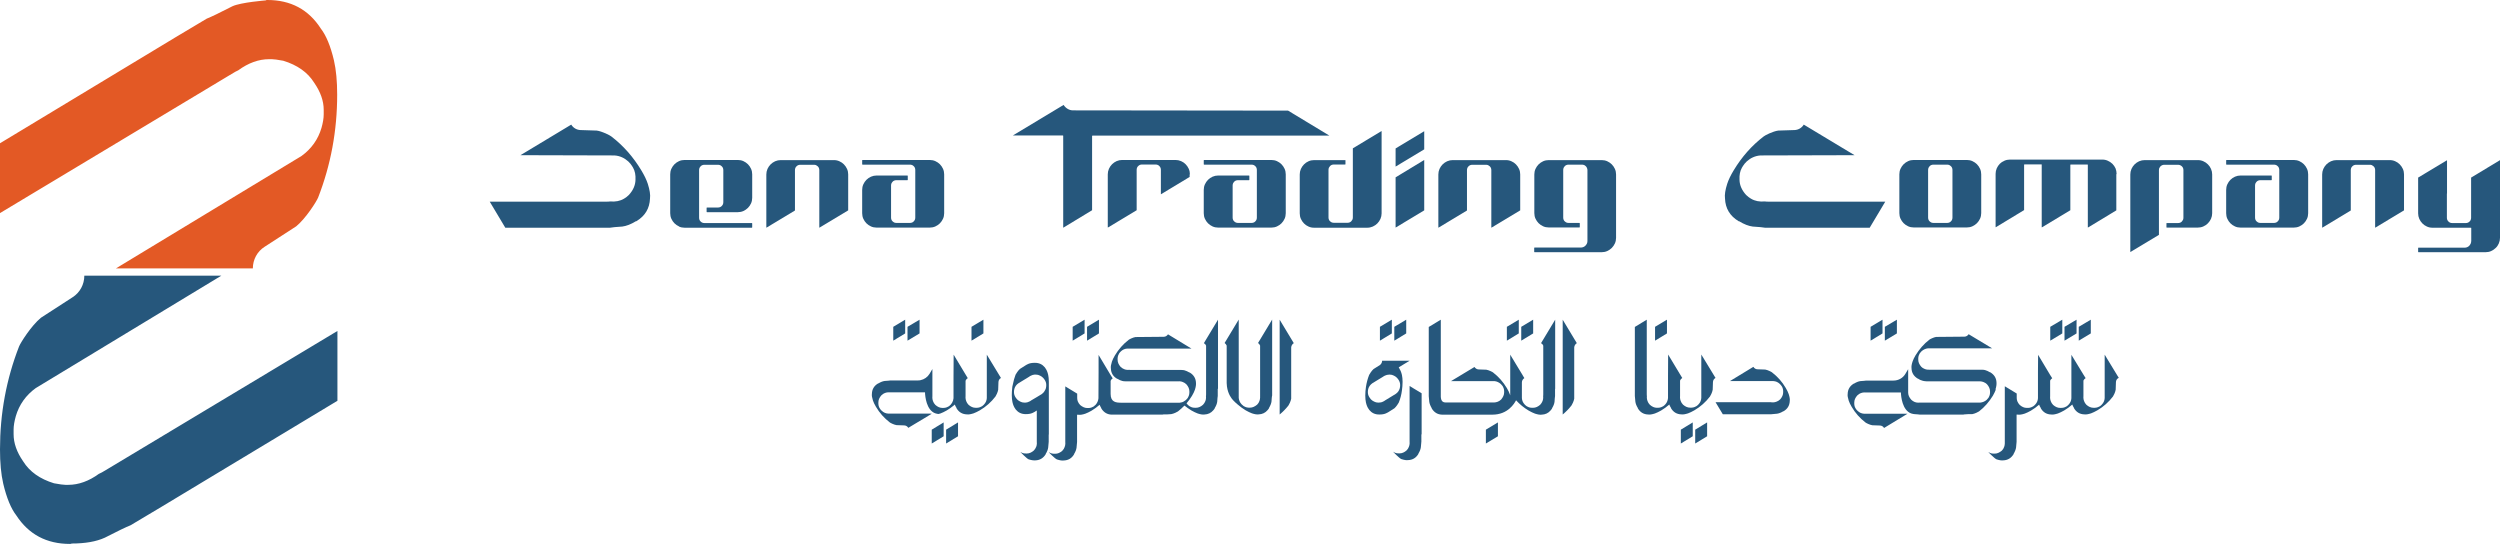 <?xml version="1.0" encoding="UTF-8"?>
<svg id="Layer_1" data-name="Layer 1" xmlns="http://www.w3.org/2000/svg" viewBox="0 0 193 42">
  <defs>
    <style>
      .cls-1 {
        fill: #26577c;
      }

      .cls-2 {
        fill: #e35925;
      }
    </style>
  </defs>
  <g>
    <path class="cls-2" d="m18.39,5.43c.78-.57,1.58-.86,2.38-.86h.22c.15,0,.45.04.88.12,1.08.33,1.88.89,2.38,1.69.5.72.74,1.42.74,2.1v.35c0,.3-.06.65-.17,1.04-.26.89-.78,1.62-1.54,2.17l-14.33,8.68h10.57c0-.68.34-1.31.91-1.67l2.44-1.58c.75-.62,1.57-1.92,1.69-2.22.98-2.52,1.47-5.16,1.47-7.94,0-1.03-.08-1.91-.25-2.65-.26-1.1-.6-1.92-1.01-2.45C23.82.73,22.44,0,20.64,0c-.08,0-.12.01-.12.03,0,0-1.91.15-2.57.45-.99.51-1.66.83-1.99.96-.31.18-1.1.65-2.38,1.42L0,11.06v5.39S17.63,5.86,17.63,5.86c.47-.29.73-.43.76-.43Z"/>
    <path class="cls-1" d="m7.65,36.57c-.78.57-1.58.86-2.38.86h-.22c-.15,0-.45-.04-.88-.12-1.08-.33-1.88-.89-2.38-1.69-.5-.72-.74-1.42-.74-2.1v-.35c0-.3.06-.65.17-1.04.26-.89.78-1.62,1.54-2.17l14.33-8.68H6.51c0,.68-.34,1.31-.91,1.67l-2.44,1.58c-.75.62-1.57,1.92-1.69,2.22-.98,2.52-1.47,5.16-1.47,7.94,0,1.03.08,1.91.25,2.65.26,1.1.6,1.92,1.01,2.45.96,1.47,2.34,2.2,4.14,2.2.08,0,.12-.01.12-.03,1.06,0,1.91-.15,2.57-.45.99-.51,1.66-.83,1.99-.96.31-.18,1.1-.65,2.38-1.42l13.59-8.19v-5.39l-17.63,10.59c-.47.29-.73.43-.76.43Z"/>
  </g>
  <g>
    <g>
      <path class="cls-1" d="m91.84,13.46v.2l-2.22,1.34v-1.89c0-.06-.01-.11-.03-.16-.02-.05-.05-.09-.09-.13-.03-.04-.08-.07-.13-.09-.05-.02-.1-.03-.16-.03h-1.05c-.06,0-.11.01-.16.03-.05.02-.09.05-.13.09-.04.03-.07.08-.09.13-.02.05-.03.1-.03.16v3.12l-2.21,1.33h-.02s0-4.1,0-4.1c0-.15.03-.29.09-.43.06-.13.14-.25.24-.35.1-.1.22-.18.35-.24.14-.06.28-.09.43-.09h4.12c.15,0,.29.03.43.09.14.06.25.14.35.24.1.1.18.22.24.35.06.13.09.28.09.43Z"/>
      <path class="cls-1" d="m97,12.96c-.02-.05-.05-.1-.09-.13-.04-.04-.08-.07-.13-.09s-.11-.03-.16-.03h-3.66s-.03,0-.03-.03v-.3s0-.03.03-.03h5.19c.15,0,.3.03.43.09s.25.14.35.24.18.22.24.35.09.28.09.43v3c0,.15-.03.3-.09.43s-.14.25-.24.35-.22.18-.35.24-.28.09-.43.09h-4.11c-.15,0-.3-.03-.43-.09s-.25-.14-.35-.24-.18-.22-.24-.35c-.06-.13-.09-.28-.09-.43v-1.8c0-.15.03-.3.09-.43.06-.13.14-.25.24-.35s.22-.18.35-.24c.14-.06.28-.09.43-.09h2.38s.03,0,.03.03v.3s0,.03-.03.03h-.85c-.06,0-.11.01-.16.03s-.1.05-.13.09-.07.08-.09.13-.03.11-.03.16v2.48c0,.06.01.11.03.16s.05.1.09.13.08.07.13.09.11.03.16.03h1.05c.06,0,.11-.01.16-.03s.1-.05.13-.09c.04-.04.07-.08.09-.13.02-.05.03-.1.03-.16v-3.68c0-.06-.01-.11-.03-.16Z"/>
      <path class="cls-1" d="m106.66,10.13v6.34c0,.15-.03.29-.09.43-.06.13-.14.25-.24.35-.1.1-.22.18-.35.24-.14.06-.28.09-.43.09h-4.1c-.16,0-.3-.03-.43-.09-.14-.06-.25-.14-.35-.24-.1-.1-.18-.22-.24-.35-.06-.13-.09-.28-.09-.43v-3c0-.15.03-.29.09-.43.06-.13.14-.25.24-.35.1-.1.21-.18.35-.24.13-.06.28-.09.43-.09h2.4s.02,0,.02.02v.29s0,.03-.02.03h-.87c-.06,0-.12.01-.17.03-.05.02-.09.05-.13.09-.03.04-.06.08-.09.13-.02.05-.03.11-.03.16v3.68c0,.06.01.11.03.16.02.05.05.1.09.13.04.04.09.07.13.09.05.02.11.03.17.03h1.05c.05,0,.11-.01.16-.03.05-.02.09-.05.13-.09.03-.03.06-.08.09-.13.02-.05.03-.1.03-.16v-5.34l2.21-1.33h0Z"/>
      <path class="cls-1" d="m118.45,13.47c0-.15.03-.3.09-.43s.14-.25.24-.35.22-.18.35-.24.28-.09.43-.09h4.09c.15,0,.3.03.43.09s.25.14.35.24.18.22.24.35.09.28.09.43v4.89c0,.15-.03.3-.09.43s-.14.25-.24.35-.22.18-.35.24-.28.09-.43.09h-5.18s-.03,0-.03-.03v-.3s0-.03.03-.03h3.57c.07,0,.13-.01.2-.04s.11-.06.16-.11.08-.1.11-.16c.03-.06.04-.13.04-.2v-5.48c0-.06-.02-.11-.04-.16-.02-.05-.05-.1-.09-.13-.04-.04-.08-.07-.13-.09-.05-.02-.11-.03-.16-.03h-1.04c-.06,0-.11.01-.16.03s-.1.05-.13.09-.07.08-.09.13-.03.11-.03.16v3.68c0,.06.01.11.03.16s.05.1.09.13.08.07.13.09.11.03.16.03h.84s.03.01.03.03v.29s0,.03-.03.03h-2.37c-.15,0-.3-.03-.43-.09s-.25-.14-.35-.24-.18-.22-.24-.35-.09-.28-.09-.43v-2.99Z"/>
      <path class="cls-1" d="m99.45,8.54l-16.62-.02c-.29,0-.56-.17-.72-.42l-3.92,2.36h3.87s.02.01.02.03v7.08h.02s2.21-1.34,2.21-1.34v-5.73s.01-.03.03-.03h18.29l-3.19-1.93Z"/>
      <polygon class="cls-1" points="107.74 12.86 107.74 11.46 109.95 10.13 109.95 11.53 107.74 12.86"/>
      <polygon class="cls-1" points="107.74 13.69 107.74 15.02 107.74 16.24 107.74 17.57 109.95 16.24 109.95 14.91 109.95 13.68 109.95 12.35 107.74 13.69"/>
      <path class="cls-1" d="m117.36,13.46v2.78l-2.21,1.33h-.02s0-4.44,0-4.44c0-.05-.01-.11-.03-.16-.02-.05-.05-.09-.09-.13-.04-.03-.08-.06-.13-.09-.05-.02-.1-.03-.16-.03h-1.05c-.06,0-.12.01-.17.03-.05.02-.09.05-.13.09-.04.04-.07.08-.09.13-.02.05-.03.11-.03.16v3.12l-2.19,1.32h-.02s0-4.1,0-4.1c0-.15.03-.29.09-.43.06-.13.14-.25.24-.35s.22-.18.35-.24c.14-.06.28-.09.43-.09h4.1c.16,0,.3.03.43.09.14.06.25.14.35.24.1.1.18.22.24.35.06.13.09.28.09.43Z"/>
    </g>
    <g>
      <path class="cls-1" d="m136.26,15.55c-.42.04-.78-.03-1.08-.21l-.08-.05c-.06-.03-.16-.11-.3-.24-.33-.36-.5-.75-.51-1.16-.02-.38.04-.69.19-.95l.08-.13c.07-.11.16-.23.29-.35.3-.27.65-.43,1.06-.46l7.26-.02-3.92-2.36h0c-.15.25-.42.41-.71.42l-1.26.04c-.42.06-1.01.36-1.12.45-.93.71-1.7,1.59-2.32,2.62-.23.38-.4.73-.5,1.04-.15.47-.21.85-.17,1.14.03.76.38,1.34,1.04,1.74.03.02.05.02.05.01.39.24.74.37,1.05.41.48.03.8.06.95.09.15,0,.56,0,1.2,0h6.88s1.2-2.01,1.2-2.01h-8.91c-.24,0-.37-.01-.38-.02Z"/>
      <path class="cls-1" d="m146.63,13.46c0-.15.03-.3.09-.43s.14-.25.24-.35.22-.18.35-.24.28-.09.43-.09h4.1c.15,0,.3.03.43.09s.25.14.35.24.18.22.24.35.09.28.09.43v2.99c0,.15-.03.3-.09.43s-.14.25-.24.35-.22.18-.35.24-.28.09-.43.09h-4.1c-.15,0-.3-.03-.43-.09s-.25-.14-.35-.24-.18-.22-.24-.35-.09-.28-.09-.43v-2.99Zm3.69,3.75c.06,0,.11-.01.16-.03s.09-.05.13-.09.07-.08.09-.13.03-.11.03-.16v-3.68c0-.06-.01-.11-.03-.16s-.05-.1-.09-.13-.08-.07-.13-.09-.1-.03-.16-.03h-1.06c-.06,0-.11.01-.16.03s-.1.05-.13.09-.07.08-.09.13-.03.11-.03.16v3.68c0,.06.01.11.03.16s.05.1.09.13.08.07.13.09.11.03.16.03h1.06Z"/>
      <path class="cls-1" d="m170.78,13.46v3c0,.15-.03.29-.09.43-.06.13-.14.25-.24.35-.1.1-.21.18-.35.24-.13.06-.28.09-.43.09h-2.4s-.02-.01-.02-.03v-.29s0-.03.02-.03h.87c.06,0,.12-.01.17-.03.05-.02.09-.05.13-.09.03-.03.06-.08.09-.13.02-.05.03-.1.03-.16v-3.68c0-.06-.01-.12-.03-.16-.02-.05-.05-.1-.09-.13-.04-.04-.09-.07-.14-.09-.05-.02-.1-.03-.16-.03h-1.05c-.06,0-.12.01-.16.03-.05.02-.1.05-.14.09-.03.03-.06.08-.09.13-.02.05-.03.1-.03.16v5l-2.21,1.33h0s0-5.99,0-5.99c0-.15.03-.29.09-.43.06-.13.14-.25.24-.35.1-.1.22-.18.35-.24.14-.06.28-.09.43-.09h4.1c.16,0,.3.03.43.09.14.06.25.14.35.24.1.1.18.21.24.35.06.14.09.28.09.43Z"/>
      <path class="cls-1" d="m175.93,12.96c-.02-.05-.05-.1-.09-.13-.04-.04-.08-.07-.13-.09s-.11-.03-.16-.03h-3.66s-.03,0-.03-.03v-.3s0-.03.03-.03h5.19c.15,0,.3.03.43.09s.25.14.35.24.18.22.24.35.09.28.09.43v3c0,.15-.03.3-.09.43s-.14.25-.24.35-.22.18-.35.24-.28.09-.43.09h-4.11c-.15,0-.3-.03-.43-.09s-.25-.14-.35-.24-.18-.22-.24-.35c-.06-.13-.09-.28-.09-.43v-1.8c0-.15.03-.3.09-.43.06-.13.14-.25.24-.35s.22-.18.35-.24c.14-.06.28-.09.43-.09h2.38s.03,0,.03.03v.3s0,.03-.03.03h-.85c-.06,0-.11.01-.16.03s-.1.05-.13.09-.07.08-.09.13-.03.11-.03.16v2.48c0,.06.01.11.03.16s.05.1.09.13.08.07.13.09.11.03.16.03h1.05c.06,0,.11-.01.16-.03s.1-.05.13-.09c.04-.04.07-.08.09-.13.02-.05.03-.1.03-.16v-3.68c0-.06-.01-.11-.03-.16Z"/>
      <path class="cls-1" d="m193,12.36v6c0,.15-.03.29-.09.43-.06.13-.13.25-.24.35-.1.1-.22.18-.35.24-.13.06-.28.09-.43.09h-5.19s-.02-.01-.02-.03v-.29s0-.03.02-.03h3.57c.07,0,.14-.01.2-.04.06-.03.12-.06.16-.11s.08-.1.11-.17c.02-.06.04-.13.04-.2v-1s-.01-.02-.03-.02h-2.96c-.16,0-.3-.03-.43-.09-.14-.06-.25-.14-.35-.24-.1-.1-.18-.22-.24-.35-.06-.14-.09-.28-.09-.43v-2.76l2.21-1.33h.02s0,2.56,0,2.56h-.01v1.87c0,.06.01.11.03.16.02.05.05.09.09.13.04.04.08.07.13.09.05.02.1.03.17.03h1.04c.06,0,.11-.01.16-.03.05-.02.09-.05.13-.09.04-.03.07-.08.09-.13.02-.05.03-.1.03-.16v-3.1l2.22-1.34h0Z"/>
      <path class="cls-1" d="m163.38,13.46v2.78l-2.18,1.32h-.02s0-4.83,0-4.83c0-.02-.01-.03-.03-.03h-1.29s-.03.01-.03.03v3.5l-2.19,1.32h-.02s0-4.83,0-4.83c0-.02,0-.03-.02-.03h-1.31s-.03.01-.03.03v3.5l-2.18,1.32h-.02s0-4.12,0-4.12c0-.15.03-.29.09-.43.06-.13.14-.25.24-.35.1-.1.21-.17.35-.23.13-.06.28-.09.43-.09h7.12c.16,0,.3.03.43.09.14.06.25.14.36.24.1.1.18.22.24.35.05.13.08.28.08.43Z"/>
      <path class="cls-1" d="m185.59,13.46v2.78l-2.21,1.33h-.02s0-4.44,0-4.44c0-.05-.01-.11-.03-.16-.02-.05-.05-.09-.09-.13-.04-.03-.08-.06-.13-.09-.05-.02-.1-.03-.16-.03h-1.05c-.06,0-.12.01-.17.03-.05.02-.09.05-.13.09-.04.04-.07.08-.09.13-.02.05-.03.11-.03.16v3.12l-2.19,1.32h-.02s0-4.1,0-4.1c0-.15.03-.29.09-.43.06-.13.14-.25.24-.35s.22-.18.35-.24c.14-.06.28-.09.43-.09h4.1c.16,0,.3.03.43.09.14.06.25.14.35.24.1.1.18.22.24.35.06.13.09.28.09.43Z"/>
    </g>
    <g>
      <path class="cls-1" d="m47.09,15.55c.42.04.78-.03,1.08-.21l.08-.05c.06-.03.16-.11.3-.24.33-.36.5-.75.51-1.16.02-.38-.04-.69-.19-.95l-.08-.13c-.07-.11-.16-.23-.29-.35-.3-.27-.65-.43-1.06-.46l-7.26-.02,3.92-2.36h0c.15.25.42.41.71.42l1.26.04c.42.06,1.01.36,1.12.45.93.71,1.7,1.59,2.32,2.62.23.38.4.73.5,1.04.15.47.21.85.17,1.14-.03.76-.38,1.34-1.04,1.74-.03.02-.05.02-.05.01-.39.24-.74.37-1.05.41-.48.03-.8.06-.95.09-.15,0-.56,0-1.2,0h-6.88s-1.2-2.01-1.2-2.01h8.91c.24,0,.37-.01.38-.02Z"/>
      <path class="cls-1" d="m52.42,17.48c-.13-.06-.25-.14-.35-.24s-.18-.22-.24-.35-.09-.28-.09-.43v-3c0-.15.03-.3.09-.43s.14-.25.24-.35.22-.18.35-.24.28-.09.43-.09h4.11c.15,0,.3.03.43.09s.25.14.35.24.18.22.24.35.09.28.09.43v1.81c0,.15-.03.3-.09.43s-.14.25-.24.35-.22.18-.35.24-.28.09-.43.09h-2.38s-.03,0-.03-.03v-.3s0-.03.03-.03h.85c.06,0,.11-.01.16-.03s.1-.05.13-.09c.04-.04.07-.08.09-.13.02-.05.03-.1.03-.16v-2.48c0-.06-.01-.11-.03-.16-.02-.05-.05-.1-.09-.13-.04-.04-.08-.07-.13-.09s-.11-.03-.16-.03h-1.05c-.06,0-.11.01-.16.03s-.1.05-.13.09c-.04.04-.07.08-.09.13-.02.05-.03.1-.03.16v3.68c0,.06.01.11.03.16.02.05.05.1.09.13.04.04.08.07.13.09s.11.03.16.03h3.66s.03,0,.03.03v.3s-.01.03-.03.03h-5.19c-.15,0-.3-.03-.43-.09Z"/>
      <path class="cls-1" d="m70.63,12.96c-.02-.05-.05-.1-.09-.13-.04-.04-.08-.07-.13-.09s-.11-.03-.16-.03h-3.66s-.03,0-.03-.03v-.3s0-.03.03-.03h5.19c.15,0,.3.03.43.09s.25.14.35.24.18.22.24.35.09.28.09.43v3c0,.15-.03.3-.09.43s-.14.25-.24.35-.22.18-.35.24-.28.09-.43.09h-4.11c-.15,0-.3-.03-.43-.09s-.25-.14-.35-.24-.18-.22-.24-.35c-.06-.13-.09-.28-.09-.43v-1.8c0-.15.03-.3.09-.43.06-.13.14-.25.24-.35s.22-.18.35-.24c.14-.06.28-.09.43-.09h2.38s.03,0,.03.03v.3s0,.03-.03.03h-.85c-.06,0-.11.01-.16.03s-.1.05-.13.09-.07.08-.09.13-.03.11-.03.16v2.48c0,.06.01.11.03.16s.05.1.09.13.08.07.13.09.11.03.16.03h1.05c.06,0,.11-.01.16-.03s.1-.05.13-.09c.04-.04.07-.08.09-.13.02-.05.03-.1.03-.16v-3.68c0-.06-.01-.11-.03-.16Z"/>
      <path class="cls-1" d="m65.48,13.46v2.78l-2.21,1.33h-.02s0-4.44,0-4.44c0-.05-.01-.11-.03-.16-.02-.05-.05-.09-.09-.13-.04-.03-.08-.06-.13-.09-.05-.02-.1-.03-.16-.03h-1.05c-.06,0-.12.01-.17.03-.05.02-.09.05-.13.09-.04.04-.07.08-.09.13-.02.05-.03.11-.03.16v3.12l-2.19,1.32h-.02s0-4.1,0-4.1c0-.15.03-.29.09-.43.06-.13.14-.25.24-.35s.22-.18.35-.24c.14-.06.28-.09.43-.09h4.1c.16,0,.3.03.43.09.14.06.25.14.35.24.1.1.18.22.24.35.06.13.09.28.09.43Z"/>
    </g>
  </g>
  <g>
    <g>
      <path class="cls-1" d="m136.75,31.06c.19.02.36-.02.5-.1l.04-.02s.07-.05.14-.11c.15-.17.23-.35.23-.54.01-.17-.02-.32-.09-.44l-.04-.06c-.03-.05-.08-.1-.14-.16-.14-.13-.3-.2-.49-.21h-3.35s1.81-1.1,1.81-1.1h0c.07.12.19.19.33.19l.58.02c.19.03.47.17.52.21.43.33.79.73,1.07,1.21.11.18.18.34.23.48.07.22.1.39.08.52-.01.35-.17.62-.48.8-.01,0-.02.01-.02,0-.18.11-.34.17-.49.19-.22.02-.37.03-.44.04-.07,0-.26,0-.56,0h-3.18s-.56-.93-.56-.93h4.12c.11,0,.17,0,.17,0Z"/>
      <path class="cls-1" d="m132.43,29.18c-.12.07-.19.19-.19.33l-.02.58c-.03.19-.17.47-.21.52-.33.43-.73.79-1.21,1.07-.18.1-.34.18-.48.23-.22.07-.39.1-.52.08-.35-.01-.62-.17-.8-.48,0-.01,0-.02,0-.02-.06-.09-.1-.18-.13-.26-.19.17-.4.32-.63.46-.18.1-.34.18-.48.23-.22.07-.39.1-.52.08-.35-.01-.62-.17-.8-.48,0-.01-.01-.02,0-.02-.11-.18-.17-.34-.19-.49-.02-.22-.03-.37-.04-.44,0-.07,0-.26,0-.55v-4.78s.92-.56.92-.56v5.71c0,.11,0,.17.01.18-.02.19.02.36.1.5l.02.04s.05.07.11.14c.17.15.35.23.53.23.18.01.32-.02.44-.09l.06-.03c.05-.03.1-.08.16-.14.13-.14.19-.3.21-.49v-1.68s.01-1.68.01-1.68l.92,1.53.17.28c-.08.05-.14.12-.17.2v1c0,.11,0,.17,0,.18-.02.19.02.36.1.5l.02.04s.05.07.11.14c.17.15.35.23.54.23.18.01.32-.02.44-.09l.06-.03c.05-.03.1-.08.16-.14.13-.14.2-.3.21-.49v-3.35s1.1,1.81,1.1,1.81Z"/>
      <g>
        <polygon class="cls-1" points="129.76 34.24 129.76 33.17 130.68 32.61 130.68 33.68 129.76 34.24"/>
        <polygon class="cls-1" points="130.87 34.24 130.87 33.17 131.79 32.61 131.79 33.68 130.87 34.24"/>
      </g>
      <polygon class="cls-1" points="127.77 26.3 127.77 25.23 128.69 24.68 128.69 25.74 127.77 26.3"/>
    </g>
    <g>
      <path class="cls-1" d="m163.54,29.18c-.12.07-.19.19-.19.33l-.02.58c-.03.19-.17.47-.21.52-.33.43-.73.79-1.21,1.07-.18.1-.34.18-.48.23-.22.07-.39.1-.52.08-.35-.01-.62-.17-.8-.48,0-.01-.01-.02,0-.02-.06-.09-.1-.18-.13-.26-.19.17-.41.33-.63.46-.18.1-.34.18-.48.23-.22.07-.39.1-.52.08-.35-.01-.62-.17-.8-.48,0-.01,0-.02,0-.02-.06-.09-.1-.18-.13-.26-.19.17-.41.33-.63.46-.18.1-.34.18-.48.23-.22.07-.39.1-.52.08-.04,0-.07,0-.11,0v1.55c0,.3,0,.49,0,.55-.01.07-.02.22-.04.44-.02.14-.08.3-.19.49,0,0,0,0,0,.02-.19.31-.46.47-.8.48-.13.02-.31-.01-.52-.08-.14-.05-.68-.6-.63-.56l.06.03c.12.07.26.1.44.09.19,0,.37-.09.54-.23.06-.07.09-.11.11-.14l.02-.04c.08-.14.11-.3.1-.5,0,0,0-.06,0-.17v-3.33s0-.79,0-.79l.92.56v.32c0,.14.03.27.1.38l.02.04s.05.07.11.14c.17.15.35.23.54.23.18.01.32-.02.44-.09l.06-.03c.05-.03.1-.08.16-.14.13-.14.2-.3.21-.49v-2.02s.01-1.33.01-1.33l.92,1.54.17.27c-.07.05-.13.11-.16.19v1.01c0,.11,0,.17,0,.18-.02.19.02.36.1.5l.02.04s.05.07.11.14c.17.15.35.23.54.23.17.01.32-.02.44-.09l.06-.03c.05-.03.1-.08.16-.14.13-.14.2-.3.21-.49v-3.06s0-.29,0-.29l.93,1.53.17.27c-.08.05-.13.11-.17.19v1.01c0,.11,0,.17,0,.18-.02.19.02.36.1.5l.02.04s.05.07.11.14c.17.15.35.23.54.23.17.01.32-.02.44-.09l.06-.03c.05-.03.11-.08.16-.14.13-.14.2-.3.21-.49v-3.35s1.1,1.81,1.1,1.81Z"/>
      <path class="cls-1" d="m154.08,30.07c-.05.14-.13.3-.23.48-.29.47-.64.88-1.07,1.21-.05.04-.33.18-.52.21h-.29s-.29.02-.29.02c-.04,0-.07,0-.11.02h-3.35c-.07-.01-.22-.03-.44-.04-.14-.02-.31-.05-.47-.18-.55-.43-.56-1.49-.56-1.49h-2.52c-.11,0-.17,0-.18,0-.19-.02-.36.02-.5.1l-.03.02s-.07.05-.14.11c-.15.17-.23.35-.23.54-.01.17.02.32.09.44l.04.06c.03.05.07.1.14.16.14.13.3.2.49.21h3.35s-1.81,1.1-1.81,1.1c-.07-.12-.19-.19-.33-.19l-.58-.02c-.19-.03-.47-.17-.52-.21-.43-.33-.79-.73-1.07-1.21-.11-.18-.18-.34-.23-.48-.07-.22-.1-.39-.08-.52.01-.35.17-.62.48-.8.01,0,.02,0,.02,0,.18-.11.34-.17.49-.19.22-.01.37-.03.44-.04.07,0,.26,0,.55,0h1.56c.37,0,.72-.19.91-.51l.22-.37v.88s0,.93,0,.93h0c0,.19.08.37.23.54.06.06.11.09.14.11l.03.02c.14.09.31.12.5.1,0,0,.06,0,.18,0h4.11s.38,0,.38,0c.19-.02.35-.09.49-.21.06-.06.1-.11.14-.16l.03-.06c.07-.12.1-.26.09-.44,0-.19-.08-.37-.23-.54-.07-.06-.11-.1-.14-.11l-.04-.02c-.14-.08-.29-.11-.48-.1h-.02s-.06,0-.18,0h-3.8c-.05,0-.12-.01-.19-.02-.03,0-.07-.01-.1-.02-.12-.03-.25-.08-.38-.17,0,0-.01,0-.02,0-.31-.19-.47-.45-.48-.8-.02-.13.01-.31.08-.52.05-.14.12-.3.23-.48.29-.47.64-.88,1.07-1.21.05-.04.33-.18.52-.21l2.18-.02c.14,0,.26-.08.33-.19l1.81,1.09h-4.95c-.19.02-.35.1-.49.22-.06.06-.1.11-.14.16l-.03.06c-.07.12-.1.26-.09.44,0,.19.08.37.23.54.07.06.11.1.14.11l.04.02c.13.08.29.11.48.1h.02s.06,0,.17,0h3.83s0,0,0,0c.05,0,.1,0,.15.01.03,0,.07.01.1.02.11.03.24.09.38.17,0,0,.01,0,.02,0,.31.19.47.45.48.8.01.13-.01.31-.08.52Z"/>
      <g>
        <polygon class="cls-1" points="144.41 26.3 144.41 25.23 145.33 24.68 145.33 25.74 144.41 26.3"/>
        <polygon class="cls-1" points="145.51 26.3 145.51 25.23 146.44 24.68 146.44 25.74 145.51 26.3"/>
      </g>
      <g>
        <polygon class="cls-1" points="158.28 26.3 158.28 25.23 159.21 24.68 159.21 25.74 158.28 26.3"/>
        <polygon class="cls-1" points="159.38 26.3 159.38 25.23 160.31 24.68 160.31 25.74 159.38 26.3"/>
        <polygon class="cls-1" points="160.48 26.3 160.48 25.23 161.41 24.68 161.41 25.74 160.48 26.3"/>
      </g>
    </g>
    <g>
      <path class="cls-1" d="m109.75,33.54v-3.18s-.93-.56-.93-.56v4.12c0,.11,0,.17,0,.17.02.19-.02.36-.1.5l-.02.04s-.05.07-.11.14c-.17.15-.35.23-.54.23-.17.01-.32-.02-.44-.09l-.06-.04c-.05-.03.49.52.63.57.22.07.39.1.52.08.35-.01.62-.17.8-.48,0-.01.01-.02,0-.02.11-.18.17-.34.19-.49.02-.22.03-.37.04-.44,0-.07,0-.26,0-.56Z"/>
      <path class="cls-1" d="m108.04,28.45s-.04-.06-.06-.09l.84-.51h-2.12c0,.13-.07.26-.17.33,0,0,0,0,0,0l-.49.31c-.15.13-.31.39-.34.45-.12.3-.2.61-.25.94-.03.21-.05.43-.05.66,0,.21.02.38.05.53.05.22.12.38.2.49.02.03.04.06.06.09.19.23.44.35.76.35.02,0,.02,0,.02,0,.21,0,.38-.03.51-.09.05-.03.09-.05.14-.07,0,0,0,0,0,0,0,0,.01,0,.02-.01l.49-.31c.15-.13.31-.39.34-.45.12-.3.2-.61.24-.93.03-.22.05-.43.05-.66,0-.21-.02-.38-.05-.53-.05-.22-.12-.38-.2-.49Zm-1.26,2.55c-.11.06-.22.08-.33.08h-.04s-.09,0-.18-.02c-.22-.07-.38-.18-.48-.34-.1-.14-.15-.28-.15-.42v-.07c0-.06.01-.13.03-.21.05-.18.16-.32.31-.43l.82-.5s.1-.07.15-.09c.11-.05.22-.08.33-.08h.04s.09,0,.18.02c.22.07.37.18.48.34.1.14.15.28.15.42v.07c0,.06-.01.13-.03.21-.05.18-.15.32-.31.43l-.82.5c-.05.04-.1.07-.15.09Z"/>
      <g>
        <polygon class="cls-1" points="116.33 26.3 116.33 25.23 117.25 24.68 117.25 25.74 116.33 26.3"/>
        <polygon class="cls-1" points="117.44 26.3 117.44 25.23 118.36 24.68 118.36 25.74 117.44 26.3"/>
      </g>
      <g>
        <polygon class="cls-1" points="106.53 26.3 106.53 25.23 107.45 24.68 107.45 25.74 106.53 26.3"/>
        <polygon class="cls-1" points="107.64 26.3 107.64 25.23 108.56 24.68 108.56 25.74 107.64 26.3"/>
      </g>
      <polygon class="cls-1" points="114.71 34.24 114.71 33.17 115.64 32.61 115.64 33.68 114.71 34.24"/>
      <path class="cls-1" d="m120.64,24.68v7.32c.25-.21.48-.44.68-.7.04-.05.18-.33.21-.52v-3.96c.01-.14.09-.26.2-.33l-1.09-1.81Z"/>
      <path class="cls-1" d="m120.06,30.01v-5.33l-1.09,1.81c.08.05.14.11.17.2v3.7c0,.11,0,.17-.01.18.02.19-.01.36-.1.5l-.02.04s-.05.07-.11.14c-.17.15-.35.23-.54.23-.18.01-.32-.02-.44-.09l-.06-.03c-.05-.03-.1-.08-.16-.14-.13-.14-.2-.3-.21-.49v-.95s0-.26,0-.26c0-.14.08-.26.19-.33l-.2-.34-.45-.74-.44-.73v1.47s0,.95,0,.95v.72s-.02-.05-.03-.08c-.05-.14-.12-.3-.23-.48-.29-.48-.64-.88-1.07-1.21-.05-.04-.33-.18-.52-.21l-.58-.02c-.14,0-.26-.08-.33-.19l-1.81,1.09h3.35c.19.02.35.1.49.22.06.06.1.11.14.16l.03.06c.07.12.1.26.09.44,0,.19-.09.37-.23.54-.07.06-.11.09-.14.11l-.04.02c-.14.08-.3.11-.5.1,0,0-.06,0-.17,0h-3.44c-.38,0-.38-.36-.37-.68v-5.71s-.93.56-.93.56v4.78c0,.3,0,.48,0,.56.01.07.02.22.04.44.02.14.08.3.19.49,0,0,0,.01,0,.02.19.31.45.47.8.48.04,0,.15,0,.15,0h3.18c.3,0,.49,0,.55,0,1.2,0,1.7-.86,1.83-1.11.28.31.61.58.98.8.18.1.34.18.48.23.22.07.39.1.52.08.28-.01.51-.12.68-.32.05-.05.08-.1.12-.16,0-.01,0-.02,0-.02.11-.18.17-.34.19-.49.01-.22.03-.37.04-.44,0-.07,0-.26,0-.55Z"/>
    </g>
    <g>
      <path class="cls-1" d="m98.79,24.68v7.32c.25-.21.48-.44.68-.7.04-.05.18-.33.21-.52v-3.96c.01-.14.09-.26.2-.33l-1.09-1.81Z"/>
      <polygon class="cls-1" points="95.63 29.71 95.63 29.77 95.63 29.72 95.63 29.71"/>
      <path class="cls-1" d="m98.2,30.56c-.01.07-.03.22-.04.44-.02.14-.08.3-.19.49,0,0,0,.01,0,.02-.04.06-.07.11-.12.16-.17.2-.4.31-.68.32-.13.02-.31-.01-.52-.08-.14-.05-.3-.13-.48-.23-.23-.14-.44-.29-.63-.46-.12-.1-.24-.21-.35-.33-.1-.11-.39-.45-.47-1.06-.01-.08-.02-.17-.02-.26v-2.89c-.03-.08-.09-.15-.16-.2l1.09-1.81v6.05c.02.19.09.35.22.49.06.06.11.1.16.14l.06.03c.12.07.26.1.44.09.19,0,.37-.09.54-.23.06-.07.09-.11.11-.14l.02-.04c.08-.14.11-.3.1-.5,0,0,0-.06,0-.18v-3.7c-.03-.08-.09-.15-.16-.2l1.09-1.81v5.33c0,.3,0,.48,0,.55Z"/>
      <path class="cls-1" d="m94.03,30.01v-5.33l-1.09,1.81c.08.05.14.11.17.2v3.7c0,.11,0,.17-.01.18.02.19-.01.36-.1.5l-.02.04s-.05.07-.11.14c-.17.15-.35.23-.54.23-.18.01-.32-.02-.44-.09l-.06-.03c-.05-.03-.1-.08-.16-.14-.02-.03-.05-.05-.07-.08.15-.18.3-.38.42-.58.11-.18.18-.34.23-.48.07-.22.09-.39.08-.52-.01-.35-.18-.62-.48-.8-.01,0-.02-.01-.02,0-.14-.08-.27-.14-.38-.17-.03-.01-.07-.02-.1-.02-.06,0-.11,0-.15-.01h-3.84c-.11,0-.17,0-.17-.01h-.02c-.19.02-.35-.02-.48-.1l-.04-.02s-.07-.05-.14-.11c-.15-.17-.23-.35-.23-.54-.01-.17.02-.32.09-.44l.03-.06c.03-.05.08-.1.14-.16.14-.13.3-.2.49-.21h4.95s-1.81-1.1-1.81-1.1c-.07.11-.19.19-.33.19l-2.18.02c-.19.03-.47.17-.52.21-.43.33-.79.74-1.07,1.21-.11.18-.18.34-.23.48-.07.22-.1.39-.08.52.01.35.17.62.48.8.01,0,.02.01.02,0,.14.09.27.14.38.17.04.01.07.02.1.02.07,0,.13.01.19.01h3.8c.11,0,.17,0,.18,0h.02c.19-.02.34.02.48.1l.04.02s.07.05.14.11c.15.17.23.35.23.54.01.17-.02.32-.09.44l-.03.06c-.03.05-.08.1-.14.16-.02.02-.04.03-.06.05-.1.08-.2.13-.32.15-.03,0-.07.01-.11.02h-4.49c-.43,0-.84-.04-.84-.68v-1.01c.03-.08.09-.15.16-.19l-.17-.27-.92-1.54v1.33s-.01,2.02-.01,2.02c-.02.19-.09.35-.21.49-.06.06-.11.1-.16.14l-.06.03c-.12.07-.26.1-.44.09-.19,0-.37-.09-.54-.23-.06-.07-.09-.11-.11-.14l-.02-.04c-.07-.1-.1-.24-.1-.38v-.32l-.92-.56v4.12c0,.11,0,.17,0,.17.02.19-.02.36-.1.5l-.02.04s-.05.07-.11.14c-.17.15-.35.23-.54.23-.17.01-.32-.02-.44-.09l-.06-.03c-.05-.03.49.52.63.56.22.07.39.1.52.08.35-.01.62-.17.8-.48,0-.01,0-.02,0-.02.11-.18.17-.34.19-.49.02-.22.03-.37.04-.44,0-.07,0-.26,0-.55v-1.55s.07,0,.11,0c.13.02.31-.01.52-.08.14-.05.3-.13.48-.23.23-.14.44-.29.63-.46.03.08.08.17.13.26,0,0,0,.01,0,.02.19.31.46.47.8.48.08,0,3.91,0,3.91,0,.03-.01.07-.02.11-.02h.29s.29-.02.29-.02c.19-.03.47-.17.52-.21.18-.14.34-.29.5-.45.17.14.35.26.54.38.18.1.34.18.48.23.22.07.39.1.52.08.28-.01.51-.12.68-.32.05-.05.08-.1.12-.16,0-.01,0-.02,0-.02.11-.18.17-.34.19-.49.01-.22.03-.37.04-.44,0-.07,0-.26,0-.55Z"/>
      <path class="cls-1" d="m80.97,33.54v-4.07c0-.21-.02-.38-.05-.53-.05-.22-.12-.38-.2-.49-.02-.03-.04-.06-.06-.09-.19-.23-.44-.35-.76-.35-.02,0-.02,0-.02,0-.21,0-.38.03-.51.09-.05.03-.09.05-.14.07,0,0,0,0,0,0,0,0,0,0,0,0s0,0,0,0l-.49.31c-.15.13-.31.39-.34.45-.09.23-.15.47-.2.71-.01.07-.03.15-.05.22,0,.04,0,.08-.01.12-.02.17-.03.35-.03.53,0,.21.02.38.05.53.05.22.12.38.2.49.02.03.04.06.06.09.19.23.44.35.76.35.02,0,.02,0,.02,0,.21,0,.38-.03.51-.09.05-.03.09-.05.14-.07,0,0,0,0,0,0,0,0,0,0,0,0,0,0,0,0,0,0l.19-.12v2.23c0,.11,0,.17,0,.18.02.19-.01.36-.1.5l-.02.04s-.05.07-.11.14c-.17.15-.35.23-.54.23-.18.01-.32-.02-.44-.09l-.06-.03h0s.5.52.64.57c.22.07.39.09.52.08.35-.01.62-.18.8-.48,0-.01,0-.02,0-.02.11-.18.17-.34.19-.49.02-.22.03-.37.04-.44,0-.07,0-.26,0-.56Zm-1.36-2.63c-.05.04-.1.07-.15.09-.09.05-.18.07-.27.08-.02,0-.04,0-.06,0h-.04s-.09,0-.18-.02c-.22-.07-.37-.18-.48-.34-.1-.14-.15-.28-.15-.42v-.07c0-.06.01-.13.03-.21.05-.18.15-.32.31-.43l.82-.5c.05-.04.1-.07.15-.09.09-.05.18-.07.27-.08.02,0,.04,0,.06,0h.04s.09,0,.18.02c.22.07.37.18.48.34.1.14.15.28.15.42v.07c0,.06-.01.13-.03.21-.02.07-.05.13-.09.19-.05.1-.13.18-.22.25l-.38.23-.44.26Z"/>
      <path class="cls-1" d="m77.27,29.18c-.12.07-.19.19-.19.33l-.02.58c-.03.19-.17.47-.21.52-.33.43-.73.79-1.21,1.07-.18.1-.34.18-.48.23-.22.07-.39.1-.52.08-.35-.01-.62-.17-.8-.48,0-.01,0-.02,0-.02-.06-.09-.1-.18-.13-.26-.03.03-.06.05-.09.08-.17.14-.35.27-.54.38-.18.1-.34.18-.48.23-.05.02-.1.03-.15.04h-.01c-.14-.02-.31-.05-.47-.18-.55-.43-.56-1.49-.56-1.49h-2.52c-.11,0-.17,0-.18,0-.19-.02-.36.02-.5.1l-.03.02s-.07.05-.14.11c-.15.17-.23.35-.23.54-.01.17.02.32.09.44l.04.06c.03.05.07.1.14.16.14.13.3.2.49.21h3.25s.11.01.11.01l-.03.02-1.78,1.07c-.07-.12-.19-.19-.33-.19l-.58-.02c-.19-.03-.47-.17-.52-.21-.43-.33-.79-.73-1.07-1.21-.11-.18-.18-.34-.23-.48-.07-.22-.1-.39-.08-.52.01-.35.17-.62.48-.8.01,0,.02,0,.02,0,.18-.11.34-.17.49-.19.22-.01.37-.03.44-.04.07,0,.26,0,.55,0h1.56c.07,0,.14,0,.21-.02.29-.06.54-.23.7-.49l.22-.37v.88s0,.91,0,.91v.12c0,.11,0,.17,0,.18-.02.19.02.36.1.5l.02.04s.05.07.11.14c.17.15.35.23.53.23.18.01.32-.02.44-.09l.06-.03c.05-.03.1-.08.16-.14.04-.05.07-.09.1-.14.06-.1.1-.22.11-.35v-1.68s.01-1.68.01-1.68l.92,1.53.17.28c-.08.05-.14.12-.17.2v1c0,.11,0,.17,0,.18-.02.19.02.36.1.5l.02.04s.05.07.11.14c.17.15.35.23.54.23.18.01.32-.02.44-.09l.06-.03c.05-.03.1-.08.16-.14.13-.14.2-.3.21-.49v-3.35s1.1,1.81,1.1,1.81Z"/>
      <g>
        <polygon class="cls-1" points="71.93 34.24 71.93 33.17 72.85 32.61 72.85 33.68 71.93 34.24"/>
        <polygon class="cls-1" points="73.04 34.24 73.04 33.17 73.96 32.61 73.96 33.68 73.04 34.24"/>
      </g>
      <polygon class="cls-1" points="75 26.3 75 25.23 75.92 24.68 75.92 25.74 75 26.3"/>
      <g>
        <polygon class="cls-1" points="68.96 26.3 68.96 25.23 69.88 24.68 69.88 25.74 68.96 26.3"/>
        <polygon class="cls-1" points="70.06 26.3 70.06 25.23 70.99 24.68 70.99 25.74 70.06 26.3"/>
      </g>
      <g>
        <polygon class="cls-1" points="82.81 26.3 82.81 25.23 83.73 24.68 83.73 25.74 82.81 26.3"/>
        <polygon class="cls-1" points="83.92 26.3 83.92 25.23 84.84 24.68 84.84 25.74 83.92 26.3"/>
      </g>
    </g>
  </g>
</svg>